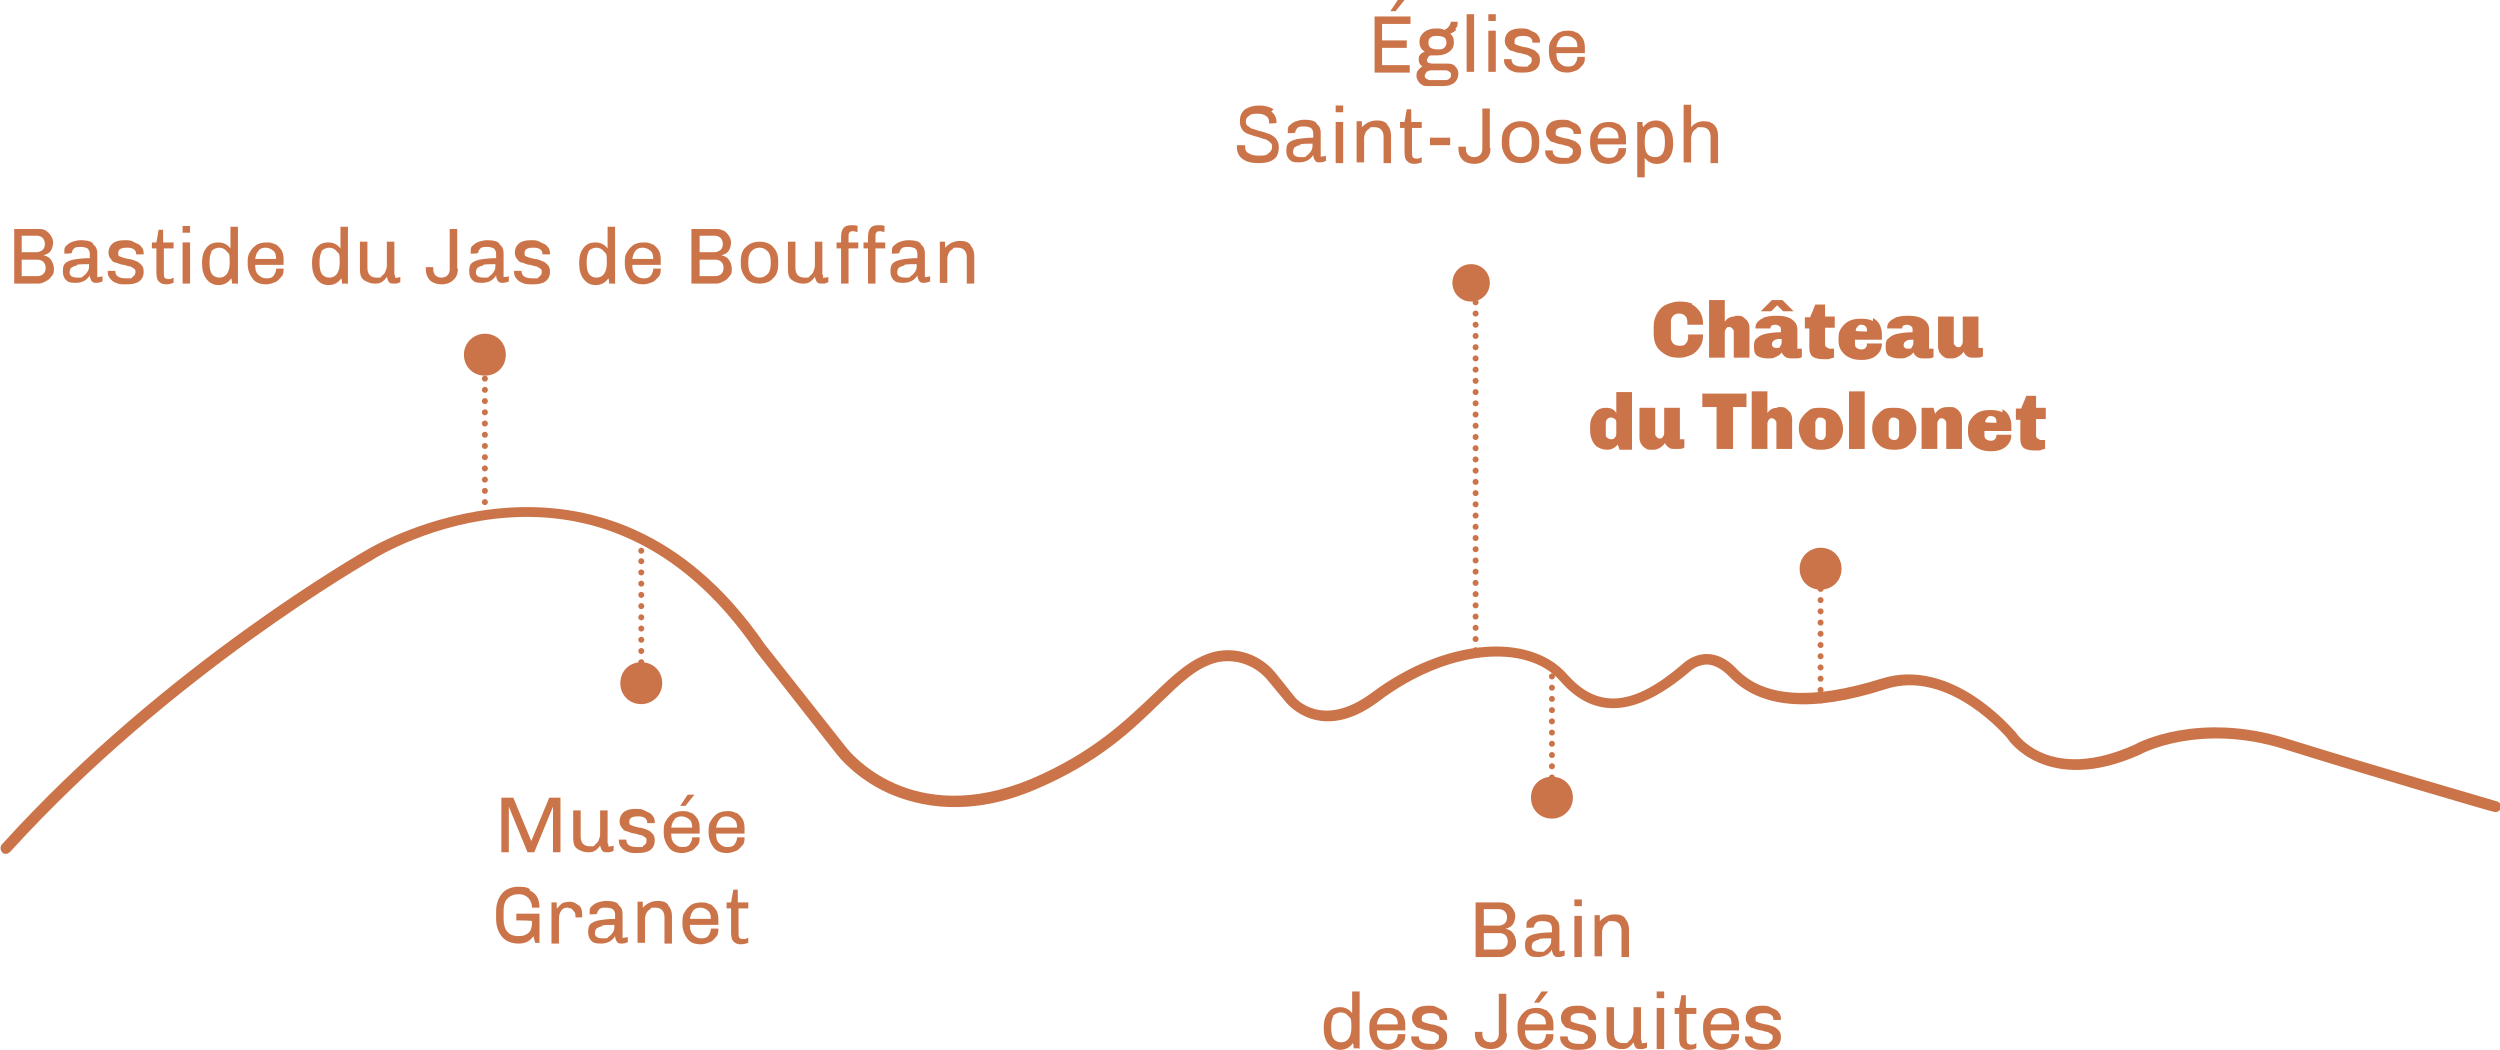 <?xml version="1.0" encoding="UTF-8"?>
<svg xmlns="http://www.w3.org/2000/svg" id="Calque_2" viewBox="0 0 334.1 140.3">
  <defs>
    <style>.cls-1,.cls-2,.cls-3,.cls-4{fill:none;stroke:#cc7449;stroke-linecap:round;stroke-linejoin:round;stroke-width:.8px;}.cls-2{stroke-dasharray:0 0 0 1.5;}.cls-3{stroke-dasharray:0 0 0 1.5;}.cls-5{fill:#cc7449;stroke-width:0px;}.cls-4{stroke-dasharray:0 0 0 1.5;}</style>
  </defs>
  <g id="Calque_1-2">
    <path class="cls-5" d="m226.1,40.7c.5.2.8.6,1.1,1,.3.5.4,1,.4,1.7h-2.1v-.4c0-.3-.1-.6-.3-.8s-.5-.3-.8-.3h0c-.3,0-.6.1-.8.3-.2.2-.3.5-.3.8v2.1c0,.3.1.6.3.8.2.2.5.3.8.3h.1c.3,0,.6,0,.8-.3.2-.2.3-.5.3-.8v-.4h2c0,.6-.1,1.2-.4,1.6-.3.5-.6.8-1.1,1.1-.5.2-1,.4-1.5.4h-.3c-.6,0-1.2-.1-1.7-.4-.5-.3-.9-.6-1.2-1.1-.3-.5-.4-1.1-.4-1.7v-1.1c0-.6.2-1.2.5-1.7.3-.5.7-.9,1.2-1.1s1.1-.4,1.6-.4h.3c.6,0,1.1.1,1.6.3Z"></path>
    <path class="cls-5" d="m231.9,42.2h.3c.3,0,.6,0,.8.2s.4.3.6.6c.1.2.2.5.2.8v4h-2.1v-3.4c0-.2,0-.3-.2-.5-.1-.1-.2-.2-.4-.2s-.3,0-.4.2c-.1.1-.2.3-.2.5v3.4h-2.1v-7.7h2.1v2.9c.3-.5.8-.7,1.3-.7Z"></path>
    <path class="cls-5" d="m239.5,42.7c.4.3.7.7.7,1.3v2.3c0,.1,0,.2,0,.3,0,0,.1,0,.2,0,.1,0,.3,0,.4,0v1.1c-.2.2-.6.2-1.1.2s-.8,0-1.1-.2-.4-.4-.5-.6c-.2.3-.5.5-.8.6-.3.2-.6.2-1,.2-.6,0-1-.1-1.4-.3-.4-.2-.5-.7-.5-1.3s.1-.9.4-1.1c.3-.3.7-.5,1.2-.6s1.2-.2,2-.2v-.3c0-.2,0-.4-.2-.5-.1-.1-.3-.2-.5-.2s-.3,0-.5.1c-.1,0-.2.2-.2.4h0s-2,0-2,0c0,0,0,0,0-.1,0-.3.1-.6.3-.8.2-.2.5-.4.9-.6.4-.1.8-.2,1.4-.2h.4c.8,0,1.5.2,1.9.5Zm.2-1.1h-1.4l-.8-.8-.8.8h-1.4l1.5-1.5h1.4l1.5,1.5Zm-2.6,3.9c-.2.1-.3.3-.3.5,0,.3.2.5.6.5s.4,0,.5-.2.2-.3.2-.5v-.5c-.5,0-.8,0-1,.2Z"></path>
    <path class="cls-5" d="m243.9,42.3h1.3v1.5h-1.3v2c0,.3,0,.5.2.6s.3.2.4.2.2,0,.3,0c.1,0,.2,0,.3,0v1.2c-.2,0-.4.1-.7.2-.3,0-.5,0-.7,0-.6,0-1.1-.1-1.4-.3-.3-.2-.5-.6-.5-1.2v-2.6h-.6v-1.5h.7l.7-1.7h1.3v1.7Z"></path>
    <path class="cls-5" d="m250.3,42.5c.4.2.7.5.9.9.2.4.3.8.3,1.3v.7h-3.6v.5c0,.2,0,.4.2.6.2.1.4.2.6.2s.4,0,.6-.2.2-.4.2-.6h2c0,.4-.1.8-.3,1.1-.2.3-.5.6-.9.8-.4.2-.9.3-1.4.3h-.2c-.6,0-1.1-.1-1.5-.3-.5-.2-.8-.5-1.1-.9-.3-.4-.4-.9-.4-1.4v-.3c0-.6.1-1,.4-1.4s.6-.7,1-.9c.4-.2.9-.3,1.5-.3h.3c.5,0,1,.1,1.4.3Zm-2.1,1.2c-.1.1-.2.3-.2.5h0c0,.1,1.5.1,1.5.1h0c0-.4,0-.5-.2-.7-.1-.1-.3-.2-.5-.2s-.4,0-.5.2Z"></path>
    <path class="cls-5" d="m257.1,42.7c.4.3.7.7.7,1.3v2.3c0,.1,0,.2,0,.3,0,0,.1,0,.2,0,.1,0,.3,0,.4,0v1.1c-.2.2-.6.2-1.1.2s-.8,0-1.1-.2-.4-.4-.5-.6c-.2.3-.5.5-.8.6-.3.2-.6.2-1,.2-.6,0-1-.1-1.4-.3-.4-.2-.5-.7-.5-1.3s.1-.9.4-1.1c.3-.3.7-.5,1.2-.6s1.2-.2,2-.2v-.3c0-.2,0-.4-.2-.5-.1-.1-.3-.2-.5-.2s-.3,0-.5.1c-.1,0-.2.2-.2.4h0s-2,0-2,0c0,0,0,0,0-.1,0-.3.1-.6.3-.8.2-.2.5-.4.9-.6.4-.1.8-.2,1.4-.2h.4c.8,0,1.5.2,1.9.5Zm-2.4,2.9c-.2.1-.3.3-.3.5,0,.3.2.5.6.5s.4,0,.5-.2.2-.3.2-.5v-.5c-.5,0-.8,0-1,.2Z"></path>
    <path class="cls-5" d="m264.4,46.2c0,.1,0,.2,0,.3,0,0,.1,0,.2,0,.1,0,.3,0,.4,0v1.1c-.2.2-.6.2-1.1.2s-.8,0-1-.2c-.2-.1-.4-.4-.5-.6-.1.2-.3.4-.6.6-.3.2-.6.3-.9.3h-.3c-.3,0-.6,0-.8-.2-.2-.1-.4-.3-.6-.6-.1-.2-.2-.5-.2-.8v-4h2.1v3.4c0,.2,0,.3.2.5.1.1.2.2.4.2s.3,0,.4-.2c.1-.1.2-.3.2-.5v-3.4h2.1v3.9Z"></path>
    <path class="cls-5" d="m216.4,60l-.2-.6c-.4.5-.9.7-1.4.7s-.8-.1-1.2-.3c-.4-.2-.6-.5-.8-.9-.2-.4-.3-.9-.3-1.5h0c0-.7,0-1.2.3-1.7s.4-.7.7-.9c.3-.2.7-.3,1.1-.3.7,0,1.1.2,1.4.7v-2.8h2.1v7.7h-1.7Zm-1.6-4c-.1.1-.2.3-.2.5v1.5c0,.2,0,.4.2.5.1.1.3.2.5.2s.3,0,.5-.2c.1-.1.2-.3.2-.5v-1.5c0-.2,0-.4-.2-.5-.1-.1-.3-.2-.5-.2s-.3,0-.5.2Z"></path>
    <path class="cls-5" d="m224.5,58.4c0,.1,0,.2,0,.3,0,0,.1,0,.2,0,.1,0,.3,0,.4,0v1.1c-.2.2-.6.2-1.1.2s-.8,0-1-.2c-.2-.1-.4-.4-.5-.6-.1.2-.3.4-.6.6-.3.2-.6.3-.9.3h-.3c-.3,0-.6,0-.8-.2-.2-.1-.4-.3-.6-.6-.1-.2-.2-.5-.2-.8v-4h2.1v3.4c0,.2,0,.3.2.5.1.1.2.2.4.2s.3,0,.4-.2c.1-.1.2-.3.2-.5v-3.4h2.1v3.9Z"></path>
    <path class="cls-5" d="m233.5,54.4h-1.9v5.6h-2.2v-5.6h-1.9v-1.8h5.9v1.8Z"></path>
    <path class="cls-5" d="m237.6,54.4h.3c.3,0,.6,0,.8.2s.4.3.6.6c.1.2.2.5.2.8v4h-2.1v-3.4c0-.2,0-.3-.2-.5-.1-.1-.2-.2-.4-.2s-.3,0-.4.2c-.1.1-.2.3-.2.5v3.4h-2.1v-7.7h2.1v2.9c.3-.5.8-.7,1.3-.7Z"></path>
    <path class="cls-5" d="m244.9,54.8c.4.2.8.6,1,1,.2.4.4.9.4,1.4v.2c0,.5-.1,1-.4,1.4-.2.4-.6.7-1,1-.4.2-.9.3-1.4.3h-.3c-.5,0-1-.1-1.4-.3s-.8-.6-1-1-.4-.9-.4-1.4v-.2c0-.5.1-1,.4-1.4s.6-.7,1-1,.9-.3,1.4-.3h.3c.5,0,1,.1,1.4.3Zm-2.1,1.2c-.1.1-.2.3-.2.5v1.6c0,.2,0,.4.2.5.1.1.3.2.5.2s.4,0,.5-.2c.1-.1.2-.3.2-.5v-1.6c0-.2,0-.4-.2-.5-.1-.1-.3-.2-.5-.2s-.4,0-.5.2Z"></path>
    <path class="cls-5" d="m249.2,52.3v7.7h-2.1v-7.7h2.1Z"></path>
    <path class="cls-5" d="m254.7,54.8c.4.2.8.6,1,1,.2.4.4.9.4,1.4v.2c0,.5-.1,1-.4,1.4-.2.4-.6.7-1,1-.4.2-.9.3-1.4.3h-.3c-.5,0-1-.1-1.4-.3s-.8-.6-1-1-.4-.9-.4-1.4v-.2c0-.5.1-1,.4-1.4s.6-.7,1-1,.9-.3,1.4-.3h.3c.5,0,1,.1,1.4.3Zm-2.1,1.2c-.1.1-.2.3-.2.5v1.6c0,.2,0,.4.2.5.1.1.3.2.5.2s.4,0,.5-.2c.1-.1.2-.3.2-.5v-1.6c0-.2,0-.4-.2-.5-.1-.1-.3-.2-.5-.2s-.4,0-.5.2Z"></path>
    <path class="cls-5" d="m261.4,54.6c.2.1.4.3.6.6.1.2.2.5.2.8v4h-2.1v-3.4c0-.2,0-.3-.2-.5-.1-.1-.2-.2-.4-.2s-.3,0-.4.2c-.1.1-.2.3-.2.5v3.4h-2.1v-5.5h1.6l.2.8c.4-.6.9-.9,1.7-.9h.3c.3,0,.6,0,.8.2Z"></path>
    <path class="cls-5" d="m267.6,54.7c.4.2.7.5.9.9.2.4.3.8.3,1.3v.7h-3.6v.5c0,.2,0,.4.2.6.2.1.4.2.6.2s.4,0,.6-.2.2-.4.2-.6h2c0,.4-.1.8-.3,1.1-.2.3-.5.6-.9.8-.4.2-.9.3-1.4.3h-.2c-.6,0-1.1-.1-1.5-.3-.5-.2-.8-.5-1.1-.9-.3-.4-.4-.9-.4-1.4v-.3c0-.6.1-1,.4-1.4s.6-.7,1-.9c.4-.2.9-.3,1.5-.3h.3c.5,0,1,.1,1.4.3Zm-2.1,1.2c-.1.1-.2.3-.2.5h0c0,.1,1.5.1,1.5.1h0c0-.4,0-.5-.2-.7-.1-.1-.3-.2-.5-.2s-.4,0-.5.2Z"></path>
    <path class="cls-5" d="m272.1,54.5h1.3v1.5h-1.3v2c0,.3,0,.5.2.6s.3.2.4.2.2,0,.3,0c.1,0,.2,0,.3,0v1.2c-.2,0-.4.1-.7.2-.3,0-.5,0-.7,0-.6,0-1.1-.1-1.4-.3-.3-.2-.5-.6-.5-1.2v-2.6h-.6v-1.5h.7l.7-1.7h1.3v1.7Z"></path>
    <path class="cls-5" d="m.8,114.1c-.2,0-.4,0-.5-.2-.3-.3-.3-.8,0-1.1,21.7-24,48.5-39.2,48.7-39.3.3-.2,31.5-19,53.2,12.6l10.9,13.8c.4.5,8.6,10.9,24.7,4.2,8.2-3.5,12.6-7.8,16.2-11.2,2.9-2.8,5.2-5,8.3-5.8,3-.7,6.3.4,8.3,3l2.4,3c.1.2,3.7,4.4,10.3-.5,9.6-7.2,21.1-8.3,26.2-2.4,4.1,4.6,8.8,4.2,15.4-1.5,0,0,1.3-1.3,3.2-1.3s0,0,0,0c1.4,0,2.8.7,4,2,3.6,3.8,10,4.2,19.3,1.3,9.5-3,17.6,6.8,18,7.2.2.3,4.6,6.7,15.9,1.6.3-.2,8.4-4.5,20.3-.8,11.5,3.6,27.9,8.3,28.1,8.4.4.1.6.5.5.9-.1.4-.5.6-.9.5-.2,0-16.6-4.8-28.1-8.4-11.2-3.5-19,.6-19.1.7-12.6,5.7-17.8-2-17.8-2.1,0,0-7.8-9.4-16.3-6.6-10,3.2-16.8,2.6-20.9-1.7-1-1-1.9-1.5-2.9-1.6-1.3,0-2.2.8-2.2.8-7.2,6.2-12.9,6.7-17.5,1.4-4.6-5.2-15.2-4.1-24.2,2.7-7.8,5.9-12.3.3-12.4.2l-2.4-2.9c-1.7-2.1-4.3-3-6.8-2.5-2.8.7-4.9,2.8-7.6,5.4-3.7,3.6-8.2,8-16.7,11.6-8.9,3.8-15.6,2.3-19.7.5-4.4-2-6.7-5-6.8-5.1l-10.9-13.9c-20.9-30.5-50-13-51.2-12.2-.3.2-26.8,15.2-48.4,39-.2.2-.4.3-.6.3Z"></path>
    <path class="cls-5" d="m85.7,94.1c1.5,0,2.8-1.2,2.8-2.8s-1.2-2.8-2.8-2.8-2.8,1.2-2.8,2.8,1.2,2.8,2.8,2.8"></path>
    <line class="cls-3" x1="85.7" y1="75" x2="85.7" y2="90.5"></line>
    <path class="cls-1" d="m85.7,91.3h0m0-17.7h0"></path>
    <path class="cls-5" d="m196.6,35.3c-1.4,0-2.5,1.1-2.5,2.5s1.1,2.5,2.5,2.5,2.5-1.1,2.5-2.5-1.1-2.5-2.5-2.5"></path>
    <line class="cls-2" x1="197.2" y1="85.4" x2="197.2" y2="38.5"></line>
    <path class="cls-1" d="m197.2,37.7h0m0,49.2h0"></path>
    <path class="cls-5" d="m207.4,109.4c1.5,0,2.8-1.2,2.8-2.8s-1.2-2.8-2.8-2.8-2.8,1.2-2.8,2.8,1.2,2.8,2.8,2.8"></path>
    <line class="cls-3" x1="207.4" y1="90.4" x2="207.4" y2="105.9"></line>
    <path class="cls-1" d="m207.4,106.6h0m0-17.7h0"></path>
    <path class="cls-5" d="m243.3,73.2c-1.5,0-2.8,1.2-2.8,2.8s1.2,2.8,2.8,2.8,2.8-1.2,2.8-2.8-1.2-2.8-2.8-2.8"></path>
    <line class="cls-3" x1="243.3" y1="92.2" x2="243.3" y2="76.7"></line>
    <path class="cls-1" d="m243.3,75.9h0m0,17.7h0"></path>
    <path class="cls-5" d="m74.9,106.6v7.3h-1v-6.1h0l-2.5,6.1h-.9l-2.5-6.1h0v6.1h-1v-7.3h1.6l2.4,5.8h0l2.4-5.8h1.6Z"></path>
    <path class="cls-5" d="m81.3,112.8c0,.1,0,.2,0,.3s.1,0,.2,0c.2,0,.3,0,.5-.1v.7c-.2.1-.4.2-.7.2-.4,0-.7,0-.8-.2-.2-.2-.2-.4-.3-.7-.2.3-.4.5-.7.7-.3.2-.6.2-1,.2s-1-.2-1.4-.5-.5-.8-.5-1.4v-3.7h1v3.5c0,.8.4,1.3,1.2,1.3s.5,0,.7-.2.4-.3.5-.6.2-.5.2-.8v-3.2h1v4.4Z"></path>
    <path class="cls-5" d="m86.5,108.5c.3.1.6.3.7.5.2.2.3.5.3.8v.2h-1c0-.6-.4-.9-1.2-.9s-1.2.2-1.2.7.1.4.3.5c.2.1.6.2,1,.3.4,0,.8.2,1.1.3s.5.3.7.5c.2.2.3.5.3.9,0,.6-.2,1-.6,1.3-.4.3-1,.4-1.7.4h-.2c-.4,0-.8,0-1.2-.2-.3-.1-.6-.3-.8-.6-.2-.2-.3-.5-.3-.8v-.2h1c0,.7.5,1,1.5,1s.6,0,.8-.2c.2-.1.4-.3.4-.6s0-.4-.2-.5c-.1-.1-.3-.2-.5-.3-.2,0-.5-.1-.8-.2-.4,0-.8-.2-1.1-.3-.3,0-.5-.2-.7-.5-.2-.2-.3-.5-.3-.9s.2-.9.6-1.2c.4-.3.9-.4,1.6-.4h0c.4,0,.8,0,1.1.2Z"></path>
    <path class="cls-5" d="m92.4,108.6c.3.2.6.5.8.8.2.3.3.8.3,1.2v.8h-3.8c0,.6.1,1,.4,1.3s.6.5,1.1.5.8-.1,1-.4.3-.6.3-.9h1c0,.4,0,.8-.3,1.1s-.5.6-.8.7-.7.3-1.2.3h0c-.8,0-1.4-.2-1.8-.7s-.7-1.2-.7-2v-.2c0-.5,0-1,.3-1.4.2-.4.5-.7.9-1,.4-.2.8-.3,1.3-.3h0c.4,0,.8,0,1.2.3Zm-2.2.9c-.3.2-.4.6-.5,1.1h2.8c0-.5-.1-.9-.4-1.1-.2-.2-.6-.4-1-.4s-.7.1-1,.4Zm2.6-3.3h0s-1.2,1.5-1.2,1.5h-.7l1-1.5h1Z"></path>
    <path class="cls-5" d="m98.4,108.6c.3.2.6.5.8.8.2.3.3.8.3,1.2v.8h-3.8c0,.6.1,1,.4,1.3s.6.5,1.1.5.8-.1,1-.4.3-.6.3-.9h1c0,.4,0,.8-.3,1.1s-.5.6-.8.7-.7.3-1.2.3h0c-.8,0-1.4-.2-1.8-.7s-.7-1.2-.7-2v-.2c0-.5,0-1,.3-1.4.2-.4.5-.7.9-1,.4-.2.8-.3,1.3-.3h0c.4,0,.8,0,1.2.3Zm-2.2.9c-.3.2-.4.6-.5,1.1h2.8c0-.5-.1-.9-.4-1.1-.2-.2-.6-.4-1-.4s-.7.1-1,.4Z"></path>
    <path class="cls-5" d="m70.8,119c.4.2.8.5,1,.9.2.4.3.9.3,1.4h-1c0-.5-.2-1-.5-1.3s-.7-.5-1.3-.5-1.1.2-1.5.6-.5,1-.5,1.7v1c0,.8.2,1.4.5,1.7.3.4.8.6,1.5.6s1.1-.2,1.4-.5c.3-.3.4-.8.4-1.5h0c0-.1-2.1-.1-2.1-.1v-.9h3.1v2.5c0,.6,0,1,0,1.4h-.6c0-.3-.2-.6-.2-.9-.5.7-1.1,1-2,1s-1.7-.3-2.2-.9c-.5-.6-.8-1.4-.8-2.4v-1c0-1,.3-1.8.8-2.4.5-.6,1.3-.9,2.2-.9s1.1.1,1.5.3Z"></path>
    <path class="cls-5" d="m77.4,121c.3.3.4.7.4,1.2v.4h-.9v-.2c0-.2,0-.4-.2-.6s-.2-.3-.4-.4c-.2,0-.3-.1-.5-.1-.3,0-.6.1-.8.4-.2.3-.3.6-.3,1.1v3.3h-1v-5.5h.7v.8c.2-.1.3-.3.4-.4.1-.1.3-.3.6-.4.2,0,.5-.1.7-.1.5,0,.9.2,1.2.5Z"></path>
    <path class="cls-5" d="m82.7,121c.4.3.5.7.5,1.2v2.8c0,.1,0,.2,0,.3s.1,0,.2,0c.2,0,.3,0,.5-.1v.7c-.2.1-.5.2-.8.2s-.5,0-.7-.3c-.1-.2-.2-.4-.2-.7-.4.7-1.1,1-1.9,1s-1-.1-1.3-.4c-.3-.3-.4-.7-.4-1.2s.1-.8.3-1,.6-.4,1.1-.5c.5-.1,1.3-.2,2.2-.2v-.5c0-.4-.1-.6-.3-.8-.2-.1-.5-.2-.9-.2s-.7,0-.9.2c-.2.2-.3.4-.3.6h0c0,.1-1,.1-1,.1,0,0,0-.2,0-.4,0-.2,0-.5.3-.7.2-.2.5-.4.8-.5.3-.1.7-.2,1.1-.2h0c.7,0,1.3.1,1.6.4Zm-2.2,2.8c-.4,0-.6.2-.8.3-.1.1-.2.4-.2.6,0,.5.4.7,1.1.7s.5,0,.7-.2c.2-.1.4-.3.6-.6s.2-.5.2-.8v-.2c-.7,0-1.3,0-1.7.1Z"></path>
    <path class="cls-5" d="m89.3,121c.3.3.5.8.5,1.4v3.7h-1v-3.5c0-.8-.4-1.3-1.2-1.3s-.5,0-.7.2c-.2.1-.4.3-.5.5s-.2.5-.2.8v3.2h-1v-5.5h.7v.8c.6-.6,1.2-.9,2-.9s1.1.2,1.4.5Z"></path>
    <path class="cls-5" d="m94.9,120.8c.3.2.6.5.8.8.2.3.3.8.3,1.2v.8h-3.8c0,.6.1,1,.4,1.3s.6.5,1.1.5.8-.1,1-.4.3-.6.3-.9h1c0,.4,0,.8-.3,1.1s-.5.6-.8.7-.7.3-1.2.3h0c-.8,0-1.4-.2-1.8-.7s-.7-1.2-.7-2v-.2c0-.5,0-1,.3-1.4.2-.4.5-.7.9-1,.4-.2.8-.3,1.3-.3h0c.4,0,.8,0,1.2.3Zm-2.2.9c-.3.2-.4.6-.5,1.1h2.8c0-.5-.1-.9-.4-1.1-.2-.2-.6-.4-1-.4s-.7.1-1,.4Z"></path>
    <path class="cls-5" d="m98.7,120.6h1.3v.8h-1.3v3.3c0,.3,0,.4.1.6,0,.1.3.2.5.2s.4,0,.7-.2v.7c-.3.1-.6.2-1,.2s-.7-.1-1-.4c-.2-.2-.3-.6-.3-1.2v-3.2h-.6v-.8h.6l.3-1.7h.6v1.7Z"></path>
    <path class="cls-5" d="m201.5,120.8c.3.2.5.4.7.7.2.3.3.6.3.9s-.1.8-.3,1.1-.5.5-1,.6h0c.4.1.8.3,1,.6s.4.7.4,1.2,0,.7-.3,1c-.2.3-.4.5-.8.7s-.6.3-1,.3h-3.3v-7.3h3.2c.3,0,.7,0,1,.2Zm-3.2.7v2.2h2c.3,0,.5-.1.8-.3.2-.2.3-.5.3-.8s-.1-.6-.3-.8c-.2-.2-.5-.3-.8-.3h-2Zm0,3.1v2.3h2.1c.3,0,.6-.1.8-.3.2-.2.3-.5.3-.8s-.1-.6-.3-.8c-.2-.2-.5-.3-.8-.3h-2.1Z"></path>
    <path class="cls-5" d="m207.9,122.8c.4.3.5.7.5,1.2v2.8c0,.1,0,.2,0,.3s.1,0,.2,0c.2,0,.3,0,.5-.1v.7c-.2.1-.5.2-.8.2s-.5,0-.7-.3c-.1-.2-.2-.4-.2-.7-.4.7-1.1,1-1.9,1s-1-.1-1.3-.4c-.3-.3-.4-.7-.4-1.2s.1-.8.3-1,.6-.4,1.1-.5c.5-.1,1.3-.2,2.2-.2v-.5c0-.4-.1-.6-.3-.8-.2-.1-.5-.2-.9-.2s-.7,0-.9.2c-.2.2-.3.4-.3.6h0c0,.1-1,.1-1,.1,0,0,0-.2,0-.4,0-.2,0-.5.3-.7.2-.2.5-.4.8-.5.3-.1.7-.2,1.1-.2h0c.7,0,1.3.1,1.6.4Zm-2.2,2.8c-.4,0-.6.2-.8.3-.1.1-.2.4-.2.6,0,.5.4.7,1.1.7s.5,0,.7-.2c.2-.1.4-.3.6-.6s.2-.5.2-.8v-.2c-.7,0-1.3,0-1.7.1Z"></path>
    <path class="cls-5" d="m211.4,120.2v.9h-1v-.9h1Zm0,2.2v5.5h-1v-5.5h1Z"></path>
    <path class="cls-5" d="m217.2,122.8c.3.3.5.8.5,1.4v3.7h-1v-3.5c0-.8-.4-1.3-1.2-1.3s-.5,0-.7.2c-.2.1-.4.3-.5.5s-.2.5-.2.8v3.2h-1v-5.5h.7v.8c.6-.6,1.2-.9,2-.9s1.1.2,1.4.5Z"></path>
    <path class="cls-5" d="m181.6,140.1h-.7c0-.2,0-.5-.1-.7-.4.6-1,.9-1.7.9s-1.2-.3-1.6-.8c-.4-.5-.6-1.2-.6-2.1h0c0-1,.2-1.6.6-2.1.4-.5.9-.7,1.6-.7s1.2.3,1.6.8v-2.9h1v7.7Zm-3.4-4.3c-.2.3-.3.8-.3,1.5s.1,1.2.3,1.5c.2.3.6.5,1,.5.9,0,1.4-.7,1.4-2s-.1-1.2-.4-1.5c-.2-.3-.6-.5-1-.5s-.8.2-1.1.5Z"></path>
    <path class="cls-5" d="m186.7,134.9c.3.2.6.5.8.8.2.3.3.8.3,1.2v.8h-3.8c0,.6.1,1,.4,1.3s.6.5,1.1.5.8-.1,1-.4.3-.6.3-.9h1c0,.4,0,.8-.3,1.1s-.5.6-.8.7-.7.3-1.2.3h0c-.8,0-1.4-.2-1.8-.7s-.7-1.2-.7-2v-.2c0-.5,0-1,.3-1.4.2-.4.5-.7.9-1,.4-.2.8-.3,1.3-.3h0c.4,0,.8,0,1.2.3Zm-2.2.9c-.3.2-.4.6-.5,1.1h2.8c0-.5-.1-.9-.4-1.1-.2-.2-.6-.4-1-.4s-.7.1-1,.4Z"></path>
    <path class="cls-5" d="m192.4,134.8c.3.1.6.3.7.5.2.2.3.5.3.8v.2h-1c0-.6-.4-.9-1.2-.9s-1.2.2-1.2.7.1.4.3.5c.2.1.6.2,1,.3.4,0,.8.2,1.1.3s.5.3.7.5c.2.2.3.5.3.9,0,.6-.2,1-.6,1.3-.4.3-1,.4-1.7.4h-.2c-.4,0-.8,0-1.2-.2-.3-.1-.6-.3-.8-.6-.2-.2-.3-.5-.3-.8v-.2h1c0,.7.5,1,1.5,1s.6,0,.8-.2c.2-.1.4-.3.4-.6s0-.4-.2-.5c-.1-.1-.3-.2-.5-.3-.2,0-.5-.1-.8-.2-.4,0-.8-.2-1.1-.3-.3,0-.5-.2-.7-.5-.2-.2-.3-.5-.3-.9s.2-.9.6-1.2c.4-.3.9-.4,1.6-.4h0c.4,0,.8,0,1.1.2Z"></path>
    <path class="cls-5" d="m201.4,138.1c0,.6-.2,1.2-.6,1.5-.4.4-.9.6-1.6.6h0c-.6,0-1.2-.2-1.5-.5-.4-.4-.6-.9-.6-1.6v-.2h1v.3c0,.3.1.6.3.8s.5.3.8.3.6-.1.8-.3.3-.5.3-.8v-5.4h1v5.3Z"></path>
    <path class="cls-5" d="m206.5,134.9c.3.2.6.5.8.8.2.3.3.8.3,1.2v.8h-3.8c0,.6.1,1,.4,1.3s.6.5,1.1.5.8-.1,1-.4.3-.6.3-.9h1c0,.4,0,.8-.3,1.1s-.5.6-.8.7-.7.3-1.2.3h0c-.8,0-1.4-.2-1.8-.7s-.7-1.2-.7-2v-.2c0-.5,0-1,.3-1.4.2-.4.5-.7.9-1,.4-.2.8-.3,1.3-.3h0c.4,0,.8,0,1.2.3Zm-2.2.9c-.3.2-.4.6-.5,1.1h2.8c0-.5-.1-.9-.4-1.1-.2-.2-.6-.4-1-.4s-.7.1-1,.4Zm2.6-3.3h0s-1.2,1.5-1.2,1.5h-.7l1-1.5h1Z"></path>
    <path class="cls-5" d="m212.3,134.8c.3.1.6.3.7.5.2.2.3.5.3.8v.2h-1c0-.6-.4-.9-1.2-.9s-1.2.2-1.2.7.1.4.3.5c.2.1.6.2,1,.3.4,0,.8.2,1.1.3s.5.3.7.5c.2.2.3.5.3.9,0,.6-.2,1-.6,1.3-.4.3-1,.4-1.7.4h-.2c-.4,0-.8,0-1.2-.2-.3-.1-.6-.3-.8-.6-.2-.2-.3-.5-.3-.8v-.2h1c0,.7.5,1,1.5,1s.6,0,.8-.2c.2-.1.4-.3.4-.6s0-.4-.2-.5c-.1-.1-.3-.2-.5-.3-.2,0-.5-.1-.8-.2-.4,0-.8-.2-1.1-.3-.3,0-.5-.2-.7-.5-.2-.2-.3-.5-.3-.9s.2-.9.6-1.2c.4-.3.9-.4,1.6-.4h0c.4,0,.8,0,1.1.2Z"></path>
    <path class="cls-5" d="m219.4,139.1c0,.1,0,.2,0,.3s.1,0,.2,0c.2,0,.3,0,.5-.1v.7c-.2.1-.4.2-.7.2-.4,0-.7,0-.8-.2-.2-.2-.2-.4-.3-.7-.2.3-.4.5-.7.7-.3.2-.6.2-1,.2s-1-.2-1.4-.5-.5-.8-.5-1.4v-3.7h1v3.5c0,.8.4,1.3,1.2,1.3s.5,0,.7-.2.4-.3.5-.6.2-.5.2-.8v-3.2h1v4.4Z"></path>
    <path class="cls-5" d="m222.4,132.5v.9h-1v-.9h1Zm0,2.2v5.5h-1v-5.5h1Z"></path>
    <path class="cls-5" d="m225.4,134.7h1.3v.8h-1.3v3.3c0,.3,0,.4.1.6,0,.1.3.2.5.2s.4,0,.7-.2v.7c-.3.1-.6.2-1,.2s-.7-.1-1-.4c-.2-.2-.3-.6-.3-1.2v-3.2h-.6v-.8h.6l.3-1.7h.6v1.7Z"></path>
    <path class="cls-5" d="m231.3,134.9c.3.2.6.5.8.8.2.3.3.8.3,1.2v.8h-3.8c0,.6.1,1,.4,1.3s.6.5,1.1.5.8-.1,1-.4.3-.6.3-.9h1c0,.4,0,.8-.3,1.1s-.5.6-.8.7-.7.3-1.2.3h0c-.8,0-1.4-.2-1.8-.7s-.7-1.2-.7-2v-.2c0-.5,0-1,.3-1.4.2-.4.5-.7.9-1,.4-.2.8-.3,1.3-.3h0c.4,0,.8,0,1.2.3Zm-2.2.9c-.3.2-.4.6-.5,1.1h2.8c0-.5-.1-.9-.4-1.1-.2-.2-.6-.4-1-.4s-.7.1-1,.4Z"></path>
    <path class="cls-5" d="m237,134.8c.3.1.6.3.7.5.2.2.3.5.3.8v.2h-1c0-.6-.4-.9-1.2-.9s-1.2.2-1.2.7.1.4.3.5c.2.1.6.2,1,.3.4,0,.8.2,1.1.3s.5.3.7.5c.2.2.3.5.3.9,0,.6-.2,1-.6,1.3-.4.3-1,.4-1.7.4h-.2c-.4,0-.8,0-1.2-.2-.3-.1-.6-.3-.8-.6-.2-.2-.3-.5-.3-.8v-.2h1c0,.7.5,1,1.5,1s.6,0,.8-.2c.2-.1.4-.3.4-.6s0-.4-.2-.5c-.1-.1-.3-.2-.5-.3-.2,0-.5-.1-.8-.2-.4,0-.8-.2-1.1-.3-.3,0-.5-.2-.7-.5-.2-.2-.3-.5-.3-.9s.2-.9.6-1.2c.4-.3.9-.4,1.6-.4h0c.4,0,.8,0,1.1.2Z"></path>
    <path class="cls-5" d="m188.5,2.2v1h-3.8v2.2h3.3v1h-3.3v2.3h3.7v1c.1,0-4.7,0-4.7,0V2.2h4.8Zm-.8-2.2h0s-1.2,1.5-1.2,1.5h-.7l1-1.5h1Z"></path>
    <path class="cls-5" d="m194.6,4c-.2.2-.5.4-.8.5h0c.4.3.5.7.5,1.2s-.2.9-.6,1.2-.9.5-1.6.5h-.7c-.2,0-.4,0-.5.2s-.2.3-.2.4,0,.3.2.4c.1,0,.3.1.5.1h2.1c.4,0,.8.1,1,.4.3.3.4.6.4,1s-.2.9-.6,1.2c-.4.3-.9.4-1.5.4h-2.1c-.2,0-.5,0-.7-.2-.2-.1-.4-.3-.5-.5-.1-.2-.2-.4-.2-.6,0-.3,0-.6.2-.8s.3-.4.6-.5c-.3-.2-.5-.5-.5-.9s0-.5.2-.7c.1-.2.4-.3.6-.4-.5-.3-.7-.7-.7-1.3s.2-.9.6-1.3c.4-.3.9-.5,1.6-.5h0c.4,0,.8,0,1.1.2.5-.2.8-.6.9-1.1h.9c0,.4,0,.7-.3.9Zm-3.6,5.5c-.2,0-.3,0-.4.2s-.2.3-.2.4,0,.3.2.4.3.2.4.2h2.1c.2,0,.4,0,.6-.2.2-.1.2-.3.2-.5s0-.3-.2-.4c-.1-.1-.3-.2-.5-.2h-2.2Zm.2-4.5c-.2.1-.3.4-.3.7s.1.6.3.7c.2.1.5.2.9.2s.7,0,.9-.2.3-.4.3-.7-.1-.6-.3-.7c-.2-.1-.5-.2-.9-.2s-.7,0-.9.2Z"></path>
    <path class="cls-5" d="m197,1.9v7.7h-1V1.9h1Z"></path>
    <path class="cls-5" d="m199.9,1.9v.9h-1v-.9h1Zm0,2.2v5.5h-1v-5.5h1Z"></path>
    <path class="cls-5" d="m204.8,4.2c.3.1.6.3.7.5.2.2.3.5.3.8v.2h-1c0-.6-.4-.9-1.2-.9s-1.2.2-1.2.7.1.4.3.5c.2.1.6.2,1,.3.4,0,.8.2,1.1.3s.5.3.7.5c.2.2.3.5.3.9,0,.6-.2,1-.6,1.3-.4.3-1,.4-1.7.4h-.2c-.4,0-.8,0-1.2-.2-.3-.1-.6-.3-.8-.6-.2-.2-.3-.5-.3-.8v-.2h1c0,.7.5,1,1.5,1s.6,0,.8-.2c.2-.1.4-.3.4-.6s0-.4-.2-.5c-.1-.1-.3-.2-.5-.3-.2,0-.5-.1-.8-.2-.4,0-.8-.2-1.1-.3-.3,0-.5-.2-.7-.5-.2-.2-.3-.5-.3-.9s.2-.9.6-1.2c.4-.3.9-.4,1.6-.4h0c.4,0,.8,0,1.1.2Z"></path>
    <path class="cls-5" d="m210.7,4.3c.3.2.6.5.8.8.2.3.3.8.3,1.2v.8h-3.8c0,.6.1,1,.4,1.3s.6.5,1.1.5.8-.1,1-.4.3-.6.3-.9h1c0,.4,0,.8-.3,1.1s-.5.6-.8.7-.7.3-1.2.3h0c-.8,0-1.4-.2-1.8-.7s-.7-1.2-.7-2v-.2c0-.5,0-1,.3-1.4.2-.4.5-.7.9-1,.4-.2.8-.3,1.3-.3h0c.4,0,.8,0,1.2.3Zm-2.2.9c-.3.2-.4.6-.5,1.1h2.8c0-.5-.1-.9-.4-1.1-.2-.2-.6-.4-1-.4s-.7.1-1,.4Z"></path>
    <path class="cls-5" d="m169.9,14.9c.5.4.7.9.7,1.5h0c0,.1-1,.1-1,.1v-.2c0-.3-.1-.6-.4-.8-.3-.2-.6-.3-1.1-.3s-.9,0-1.2.3c-.3.2-.4.4-.4.7s0,.4.2.6c.2.1.4.3.6.4.2,0,.6.2,1,.3.5.1,1,.3,1.3.4s.6.3.9.6c.2.3.4.6.4,1.1,0,.8-.2,1.4-.7,1.7-.5.4-1.2.5-2.1.5s-1.6-.2-2.1-.6-.7-.9-.7-1.6v-.2h1.1v.2c0,.4.1.7.5.9.3.2.7.3,1.3.3s1,0,1.3-.3c.3-.2.5-.5.5-.8s0-.5-.3-.7c-.2-.2-.4-.3-.6-.4-.3,0-.6-.2-1-.3-.5-.1-1-.3-1.3-.4-.3-.1-.6-.3-.8-.6-.2-.3-.3-.6-.3-1.1,0-.7.2-1.2.7-1.6.5-.3,1.1-.5,1.9-.5s1.4.2,1.9.5Z"></path>
    <path class="cls-5" d="m176,16.6c.4.3.5.7.5,1.2v2.8c0,.1,0,.2,0,.3s.1,0,.2,0c.2,0,.3,0,.5-.1v.7c-.2.1-.5.2-.8.2s-.5,0-.7-.3c-.1-.2-.2-.4-.2-.7-.4.7-1.1,1-1.9,1s-1-.1-1.3-.4c-.3-.3-.4-.7-.4-1.2s.1-.8.3-1,.6-.4,1.1-.5c.5-.1,1.3-.2,2.2-.2v-.5c0-.4-.1-.6-.3-.8-.2-.1-.5-.2-.9-.2s-.7,0-.9.2c-.2.2-.3.4-.3.6h0c0,.1-1,.1-1,.1,0,0,0-.2,0-.4,0-.2,0-.5.3-.7.2-.2.5-.4.8-.5.3-.1.7-.2,1.1-.2h0c.7,0,1.3.1,1.6.4Zm-2.2,2.8c-.4,0-.6.2-.8.3-.1.1-.2.4-.2.6,0,.5.4.7,1.1.7s.5,0,.7-.2c.2-.1.4-.3.6-.6s.2-.5.2-.8v-.2c-.7,0-1.3,0-1.7.1Z"></path>
    <path class="cls-5" d="m179.5,14.1v.9h-1v-.9h1Zm0,2.2v5.5h-1v-5.5h1Z"></path>
    <path class="cls-5" d="m185.4,16.7c.3.3.5.8.5,1.4v3.7h-1v-3.5c0-.8-.4-1.3-1.2-1.3s-.5,0-.7.2c-.2.1-.4.3-.5.5s-.2.5-.2.8v3.2h-1v-5.5h.7v.8c.6-.6,1.2-.9,2-.9s1.1.2,1.4.5Z"></path>
    <path class="cls-5" d="m188.7,16.3h1.3v.8h-1.3v3.3c0,.3,0,.4.1.6,0,.1.3.2.5.2s.4,0,.7-.2v.7c-.3.1-.6.2-1,.2s-.7-.1-1-.4c-.2-.2-.3-.6-.3-1.2v-3.2h-.6v-.8h.6l.3-1.7h.6v1.7Z"></path>
    <path class="cls-5" d="m193.8,18.4v1h-2.7v-1h2.7Z"></path>
    <path class="cls-5" d="m199.2,19.8c0,.6-.2,1.2-.6,1.5-.4.4-.9.6-1.6.6h0c-.6,0-1.2-.2-1.5-.5-.4-.4-.6-.9-.6-1.6v-.2h1v.3c0,.3.1.6.3.8s.5.3.8.3.6-.1.8-.3.3-.5.3-.8v-5.4h1v5.3Z"></path>
    <path class="cls-5" d="m205,16.9c.5.5.7,1.1.7,1.9v.4c0,.8-.2,1.5-.7,1.9-.4.5-1.1.7-1.8.7s-1.4-.2-1.8-.7c-.4-.5-.7-1.1-.7-1.9v-.4c0-.8.2-1.5.7-1.9.5-.5,1.1-.7,1.8-.7s1.4.2,1.8.7Zm-2.9.6c-.3.3-.4.8-.4,1.4v.2c0,.6.1,1.1.4,1.4.3.3.6.5,1.1.5s.8-.2,1.1-.5.4-.8.4-1.4v-.2c0-.6-.1-1.1-.4-1.4-.3-.3-.6-.5-1.1-.5s-.8.2-1.1.5Z"></path>
    <path class="cls-5" d="m210.3,16.4c.3.1.6.3.7.5.2.2.3.5.3.8v.2h-1c0-.6-.4-.9-1.2-.9s-1.2.2-1.2.7.1.4.3.5c.2.1.6.2,1,.3.4,0,.8.2,1.1.3s.5.3.7.5c.2.2.3.5.3.9,0,.6-.2,1-.6,1.3-.4.3-1,.4-1.7.4h-.2c-.4,0-.8,0-1.2-.2-.3-.1-.6-.3-.8-.6-.2-.2-.3-.5-.3-.8v-.2h1c0,.7.5,1,1.5,1s.6,0,.8-.2c.2-.1.4-.3.4-.6s0-.4-.2-.5c-.1-.1-.3-.2-.5-.3-.2,0-.5-.1-.8-.2-.4,0-.8-.2-1.1-.3-.3,0-.5-.2-.7-.5-.2-.2-.3-.5-.3-.9s.2-.9.6-1.2c.4-.3.9-.4,1.6-.4h0c.4,0,.8,0,1.1.2Z"></path>
    <path class="cls-5" d="m216.2,16.5c.3.2.6.5.8.8.2.3.3.8.3,1.2v.8h-3.8c0,.6.1,1,.4,1.3s.6.5,1.1.5.8-.1,1-.4.3-.6.3-.9h1c0,.4,0,.8-.3,1.1s-.5.6-.8.7-.7.3-1.2.3h0c-.8,0-1.4-.2-1.8-.7s-.7-1.2-.7-2v-.2c0-.5,0-1,.3-1.4.2-.4.5-.7.9-1,.4-.2.8-.3,1.3-.3h0c.4,0,.8,0,1.2.3Zm-2.2.9c-.3.2-.4.6-.5,1.1h2.8c0-.5-.1-.9-.4-1.1-.2-.2-.6-.4-1-.4s-.7.1-1,.4Z"></path>
    <path class="cls-5" d="m223,17c.4.5.6,1.2.6,2.1h0c0,1-.2,1.6-.6,2.1-.4.5-.9.7-1.6.7s-1.2-.3-1.6-.8v2.6h-1v-7.4h.7c0,.2,0,.5.1.7.4-.6,1-.9,1.7-.9s1.2.3,1.6.8Zm-2.9.5c-.2.3-.3.8-.3,1.5s.1,1.2.3,1.5.6.5,1.1.5.8-.2,1-.5c.2-.3.3-.8.3-1.5s-.1-1.2-.3-1.5c-.2-.3-.6-.5-1-.5s-.8.2-1.1.5Z"></path>
    <path class="cls-5" d="m226,17c.4-.5,1-.8,1.7-.8s1.1.2,1.4.5c.3.3.5.8.5,1.4v3.7h-1v-3.5c0-.8-.4-1.3-1.2-1.3s-.5,0-.7.2c-.2.1-.4.3-.5.5s-.2.5-.2.8v3.2h-1v-7.7h1v2.9Z"></path>
    <path class="cls-5" d="m64.8,44.6c-1.5,0-2.8,1.2-2.8,2.8s1.2,2.8,2.8,2.8,2.8-1.2,2.8-2.8-1.2-2.8-2.8-2.8"></path>
    <line class="cls-4" x1="64.8" y1="67.1" x2="64.8" y2="48.1"></line>
    <path class="cls-1" d="m64.8,47.4h0m0,21.3h0"></path>
    <path class="cls-5" d="m6.1,30.8c.3.2.5.4.7.7.2.3.3.6.3.9s-.1.8-.3,1.1-.5.5-1,.6h0c.4.1.8.3,1,.6s.4.7.4,1.2,0,.7-.3,1c-.2.3-.4.5-.8.7s-.6.3-1,.3H1.9v-7.3h3.2c.3,0,.7,0,1,.2Zm-3.2.7v2.2h2c.3,0,.5-.1.8-.3.2-.2.3-.5.3-.8s-.1-.6-.3-.8c-.2-.2-.5-.3-.8-.3h-2Zm0,3.1v2.3h2.1c.3,0,.6-.1.8-.3.2-.2.3-.5.3-.8s-.1-.6-.3-.8c-.2-.2-.5-.3-.8-.3h-2.1Z"></path>
    <path class="cls-5" d="m12.5,32.7c.4.3.5.7.5,1.2v2.8c0,.1,0,.2,0,.3s.1,0,.2,0c.2,0,.3,0,.5-.1v.7c-.2.1-.5.2-.8.2s-.5,0-.7-.3c-.1-.2-.2-.4-.2-.7-.4.7-1.1,1-1.9,1s-1-.1-1.3-.4c-.3-.3-.4-.7-.4-1.2s.1-.8.3-1,.6-.4,1.1-.5c.5-.1,1.3-.2,2.2-.2v-.5c0-.4-.1-.6-.3-.8-.2-.1-.5-.2-.9-.2s-.7,0-.9.2c-.2.2-.3.4-.3.6h0c0,.1-1,.1-1,.1,0,0,0-.2,0-.4,0-.2,0-.5.3-.7.2-.2.5-.4.8-.5.3-.1.7-.2,1.1-.2h0c.7,0,1.3.1,1.6.4Zm-2.2,2.8c-.4,0-.6.2-.8.3-.1.1-.2.4-.2.6,0,.5.4.7,1.1.7s.5,0,.7-.2c.2-.1.4-.3.6-.6s.2-.5.2-.8v-.2c-.7,0-1.3,0-1.7.1Z"></path>
    <path class="cls-5" d="m18.2,32.5c.3.1.6.3.7.5.2.2.3.5.3.8v.2h-1c0-.6-.4-.9-1.2-.9s-1.2.2-1.2.7.1.4.3.5c.2.1.6.2,1,.3.4,0,.8.2,1.1.3s.5.3.7.5c.2.2.3.5.3.9,0,.6-.2,1-.6,1.3-.4.3-1,.4-1.7.4h-.2c-.4,0-.8,0-1.2-.2-.3-.1-.6-.3-.8-.6-.2-.2-.3-.5-.3-.8v-.2h1c0,.7.5,1,1.5,1s.6,0,.8-.2c.2-.1.4-.3.4-.6s0-.4-.2-.5c-.1-.1-.3-.2-.5-.3-.2,0-.5-.1-.8-.2-.4,0-.8-.2-1.1-.3-.3,0-.5-.2-.7-.5-.2-.2-.3-.5-.3-.9s.2-.9.6-1.2c.4-.3.9-.4,1.6-.4h0c.4,0,.8,0,1.1.2Z"></path>
    <path class="cls-5" d="m21.9,32.4h1.3v.8h-1.3v3.3c0,.3,0,.4.1.6,0,.1.3.2.5.2s.4,0,.7-.2v.7c-.3.1-.6.2-1,.2s-.7-.1-1-.4c-.2-.2-.3-.6-.3-1.2v-3.2h-.6v-.8h.6l.3-1.7h.6v1.7Z"></path>
    <path class="cls-5" d="m25.4,30.2v.9h-1v-.9h1Zm0,2.2v5.5h-1v-5.5h1Z"></path>
    <path class="cls-5" d="m31.7,37.9h-.7c0-.2,0-.5-.1-.7-.4.6-1,.9-1.7.9s-1.2-.3-1.6-.8c-.4-.5-.6-1.2-.6-2.1h0c0-1,.2-1.6.6-2.1.4-.5.9-.7,1.6-.7s1.2.3,1.6.8v-2.9h1v7.7Zm-3.4-4.3c-.2.3-.3.8-.3,1.5s.1,1.2.3,1.5c.2.3.6.5,1,.5.9,0,1.4-.7,1.4-2s-.1-1.2-.4-1.5c-.2-.3-.6-.5-1-.5s-.8.2-1.1.5Z"></path>
    <path class="cls-5" d="m36.8,32.6c.3.2.6.5.8.8.2.3.3.8.3,1.2v.8h-3.8c0,.6.1,1,.4,1.3s.6.5,1.1.5.8-.1,1-.4.3-.6.3-.9h1c0,.4,0,.8-.3,1.1s-.5.6-.8.7-.7.3-1.2.3h0c-.8,0-1.4-.2-1.8-.7s-.7-1.2-.7-2v-.2c0-.5,0-1,.3-1.4.2-.4.5-.7.9-1,.4-.2.8-.3,1.3-.3h0c.4,0,.8,0,1.2.3Zm-2.2.9c-.3.2-.4.6-.5,1.1h2.8c0-.5-.1-.9-.4-1.1-.2-.2-.6-.4-1-.4s-.7.1-1,.4Z"></path>
    <path class="cls-5" d="m46.4,37.9h-.7c0-.2,0-.5-.1-.7-.4.6-1,.9-1.7.9s-1.2-.3-1.6-.8c-.4-.5-.6-1.2-.6-2.1h0c0-1,.2-1.6.6-2.1.4-.5.9-.7,1.6-.7s1.2.3,1.6.8v-2.9h1v7.7Zm-3.4-4.3c-.2.3-.3.8-.3,1.5s.1,1.2.3,1.5c.2.3.6.5,1,.5.9,0,1.4-.7,1.4-2s-.1-1.2-.4-1.5c-.2-.3-.6-.5-1-.5s-.8.2-1.1.5Z"></path>
    <path class="cls-5" d="m52.8,36.8c0,.1,0,.2,0,.3s.1,0,.2,0c.2,0,.3,0,.5-.1v.7c-.2.1-.4.2-.7.2-.4,0-.7,0-.8-.2-.2-.2-.2-.4-.3-.7-.2.3-.4.5-.7.7-.3.2-.6.2-1,.2s-1-.2-1.4-.5-.5-.8-.5-1.4v-3.7h1v3.5c0,.8.4,1.3,1.2,1.3s.5,0,.7-.2.4-.3.5-.6.2-.5.2-.8v-3.2h1v4.4Z"></path>
    <path class="cls-5" d="m61.2,35.9c0,.6-.2,1.2-.6,1.5-.4.4-.9.6-1.6.6h0c-.6,0-1.2-.2-1.5-.5-.4-.4-.6-.9-.6-1.6v-.2h1v.3c0,.3.1.6.3.8s.5.3.8.3.6-.1.8-.3.3-.5.3-.8v-5.4h1v5.3Z"></path>
    <path class="cls-5" d="m66.8,32.7c.4.3.5.7.5,1.2v2.8c0,.1,0,.2,0,.3s.1,0,.2,0c.2,0,.3,0,.5-.1v.7c-.2.1-.5.2-.8.2s-.5,0-.7-.3c-.1-.2-.2-.4-.2-.7-.4.7-1.1,1-1.9,1s-1-.1-1.3-.4c-.3-.3-.4-.7-.4-1.2s.1-.8.3-1,.6-.4,1.1-.5c.5-.1,1.3-.2,2.2-.2v-.5c0-.4-.1-.6-.3-.8-.2-.1-.5-.2-.9-.2s-.7,0-.9.2c-.2.2-.3.4-.3.6h0c0,.1-1,.1-1,.1,0,0,0-.2,0-.4,0-.2,0-.5.3-.7.2-.2.5-.4.8-.5.3-.1.7-.2,1.1-.2h0c.7,0,1.3.1,1.6.4Zm-2.2,2.8c-.4,0-.6.2-.8.3-.1.1-.2.4-.2.6,0,.5.4.7,1.1.7s.5,0,.7-.2c.2-.1.4-.3.6-.6s.2-.5.2-.8v-.2c-.7,0-1.3,0-1.7.1Z"></path>
    <path class="cls-5" d="m72.5,32.5c.3.1.6.3.7.5.2.2.3.5.3.8v.2h-1c0-.6-.4-.9-1.2-.9s-1.2.2-1.2.7.1.4.3.5c.2.1.6.2,1,.3.4,0,.8.2,1.1.3s.5.3.7.5c.2.2.3.5.3.9,0,.6-.2,1-.6,1.3-.4.3-1,.4-1.7.4h-.2c-.4,0-.8,0-1.2-.2-.3-.1-.6-.3-.8-.6-.2-.2-.3-.5-.3-.8v-.2h1c0,.7.5,1,1.5,1s.6,0,.8-.2c.2-.1.4-.3.4-.6s0-.4-.2-.5c-.1-.1-.3-.2-.5-.3-.2,0-.5-.1-.8-.2-.4,0-.8-.2-1.1-.3-.3,0-.5-.2-.7-.5-.2-.2-.3-.5-.3-.9s.2-.9.6-1.2c.4-.3.9-.4,1.6-.4h0c.4,0,.8,0,1.1.2Z"></path>
    <path class="cls-5" d="m82.1,37.9h-.7c0-.2,0-.5-.1-.7-.4.6-1,.9-1.7.9s-1.2-.3-1.6-.8c-.4-.5-.6-1.2-.6-2.1h0c0-1,.2-1.6.6-2.1.4-.5.9-.7,1.6-.7s1.2.3,1.6.8v-2.9h1v7.7Zm-3.4-4.3c-.2.3-.3.8-.3,1.5s.1,1.2.3,1.5c.2.3.6.5,1,.5.9,0,1.4-.7,1.4-2s-.1-1.2-.4-1.5c-.2-.3-.6-.5-1-.5s-.8.2-1.1.5Z"></path>
    <path class="cls-5" d="m87.2,32.6c.3.2.6.5.8.8.2.3.3.8.3,1.2v.8h-3.8c0,.6.1,1,.4,1.3s.6.5,1.1.5.8-.1,1-.4.3-.6.3-.9h1c0,.4,0,.8-.3,1.1s-.5.6-.8.7-.7.3-1.2.3h0c-.8,0-1.4-.2-1.8-.7s-.7-1.2-.7-2v-.2c0-.5,0-1,.3-1.4.2-.4.5-.7.9-1,.4-.2.8-.3,1.3-.3h0c.4,0,.8,0,1.2.3Zm-2.2.9c-.3.2-.4.6-.5,1.1h2.8c0-.5-.1-.9-.4-1.1-.2-.2-.6-.4-1-.4s-.7.1-1,.4Z"></path>
    <path class="cls-5" d="m96.7,30.8c.3.2.5.4.7.7.2.3.3.6.3.9s-.1.8-.3,1.1-.5.5-1,.6h0c.4.1.8.3,1,.6s.4.7.4,1.2,0,.7-.3,1c-.2.3-.4.5-.8.7s-.6.3-1,.3h-3.3v-7.3h3.2c.3,0,.7,0,1,.2Zm-3.2.7v2.2h2c.3,0,.5-.1.8-.3.2-.2.3-.5.3-.8s-.1-.6-.3-.8c-.2-.2-.5-.3-.8-.3h-2Zm0,3.1v2.3h2.1c.3,0,.6-.1.8-.3.2-.2.3-.5.3-.8s-.1-.6-.3-.8c-.2-.2-.5-.3-.8-.3h-2.1Z"></path>
    <path class="cls-5" d="m103.3,33c.5.5.7,1.1.7,1.9v.4c0,.8-.2,1.5-.7,1.9-.4.5-1.1.7-1.8.7s-1.4-.2-1.8-.7c-.4-.5-.7-1.1-.7-1.9v-.4c0-.8.2-1.5.7-1.9.5-.5,1.1-.7,1.8-.7s1.4.2,1.8.7Zm-2.9.6c-.3.3-.4.8-.4,1.4v.2c0,.6.1,1.1.4,1.4.3.3.6.5,1.1.5s.8-.2,1.1-.5.4-.8.4-1.4v-.2c0-.6-.1-1.1-.4-1.4-.3-.3-.6-.5-1.1-.5s-.8.2-1.1.5Z"></path>
    <path class="cls-5" d="m110,36.8c0,.1,0,.2,0,.3s.1,0,.2,0c.2,0,.3,0,.5-.1v.7c-.2.1-.4.2-.7.2-.4,0-.7,0-.8-.2-.2-.2-.2-.4-.3-.7-.2.3-.4.5-.7.7-.3.2-.6.2-1,.2s-1-.2-1.4-.5-.5-.8-.5-1.4v-3.7h1v3.5c0,.8.4,1.3,1.2,1.3s.5,0,.7-.2.4-.3.5-.6.2-.5.2-.8v-3.2h1v4.4Z"></path>
    <path class="cls-5" d="m114.6,30.3v.7c-.2,0-.4-.1-.5-.1-.3,0-.5,0-.6.2-.1.1-.1.3-.1.5v.8h1.3v.8h-1.3v4.7h-1v-4.7h-.6v-.8h.6v-.7c0-1.1.4-1.6,1.3-1.6s.7,0,1,.2Z"></path>
    <path class="cls-5" d="m118.2,30.3v.7c-.2,0-.4-.1-.5-.1-.3,0-.5,0-.6.2-.1.1-.1.3-.1.5v.8h1.3v.8h-1.3v4.7h-1v-4.7h-.6v-.8h.6v-.7c0-1.1.4-1.6,1.3-1.6s.7,0,1,.2Z"></path>
    <path class="cls-5" d="m123.1,32.7c.4.3.5.7.5,1.2v2.8c0,.1,0,.2,0,.3s.1,0,.2,0c.2,0,.3,0,.5-.1v.7c-.2.1-.5.2-.8.2s-.5,0-.7-.3c-.1-.2-.2-.4-.2-.7-.4.7-1.1,1-1.9,1s-1-.1-1.3-.4c-.3-.3-.4-.7-.4-1.2s.1-.8.3-1,.6-.4,1.1-.5c.5-.1,1.3-.2,2.2-.2v-.5c0-.4-.1-.6-.3-.8-.2-.1-.5-.2-.9-.2s-.7,0-.9.2c-.2.2-.3.4-.3.6h0c0,.1-1,.1-1,.1,0,0,0-.2,0-.4,0-.2,0-.5.3-.7.2-.2.5-.4.8-.5.3-.1.7-.2,1.1-.2h0c.7,0,1.3.1,1.6.4Zm-2.2,2.8c-.4,0-.6.2-.8.3-.1.1-.2.4-.2.6,0,.5.4.7,1.1.7s.5,0,.7-.2c.2-.1.4-.3.6-.6s.2-.5.2-.8v-.2c-.7,0-1.3,0-1.7.1Z"></path>
    <path class="cls-5" d="m129.7,32.8c.3.3.5.8.5,1.4v3.7h-1v-3.5c0-.8-.4-1.3-1.2-1.3s-.5,0-.7.2c-.2.1-.4.3-.5.5s-.2.5-.2.8v3.2h-1v-5.5h.7v.8c.6-.6,1.2-.9,2-.9s1.1.2,1.4.5Z"></path>
  </g>
</svg>
